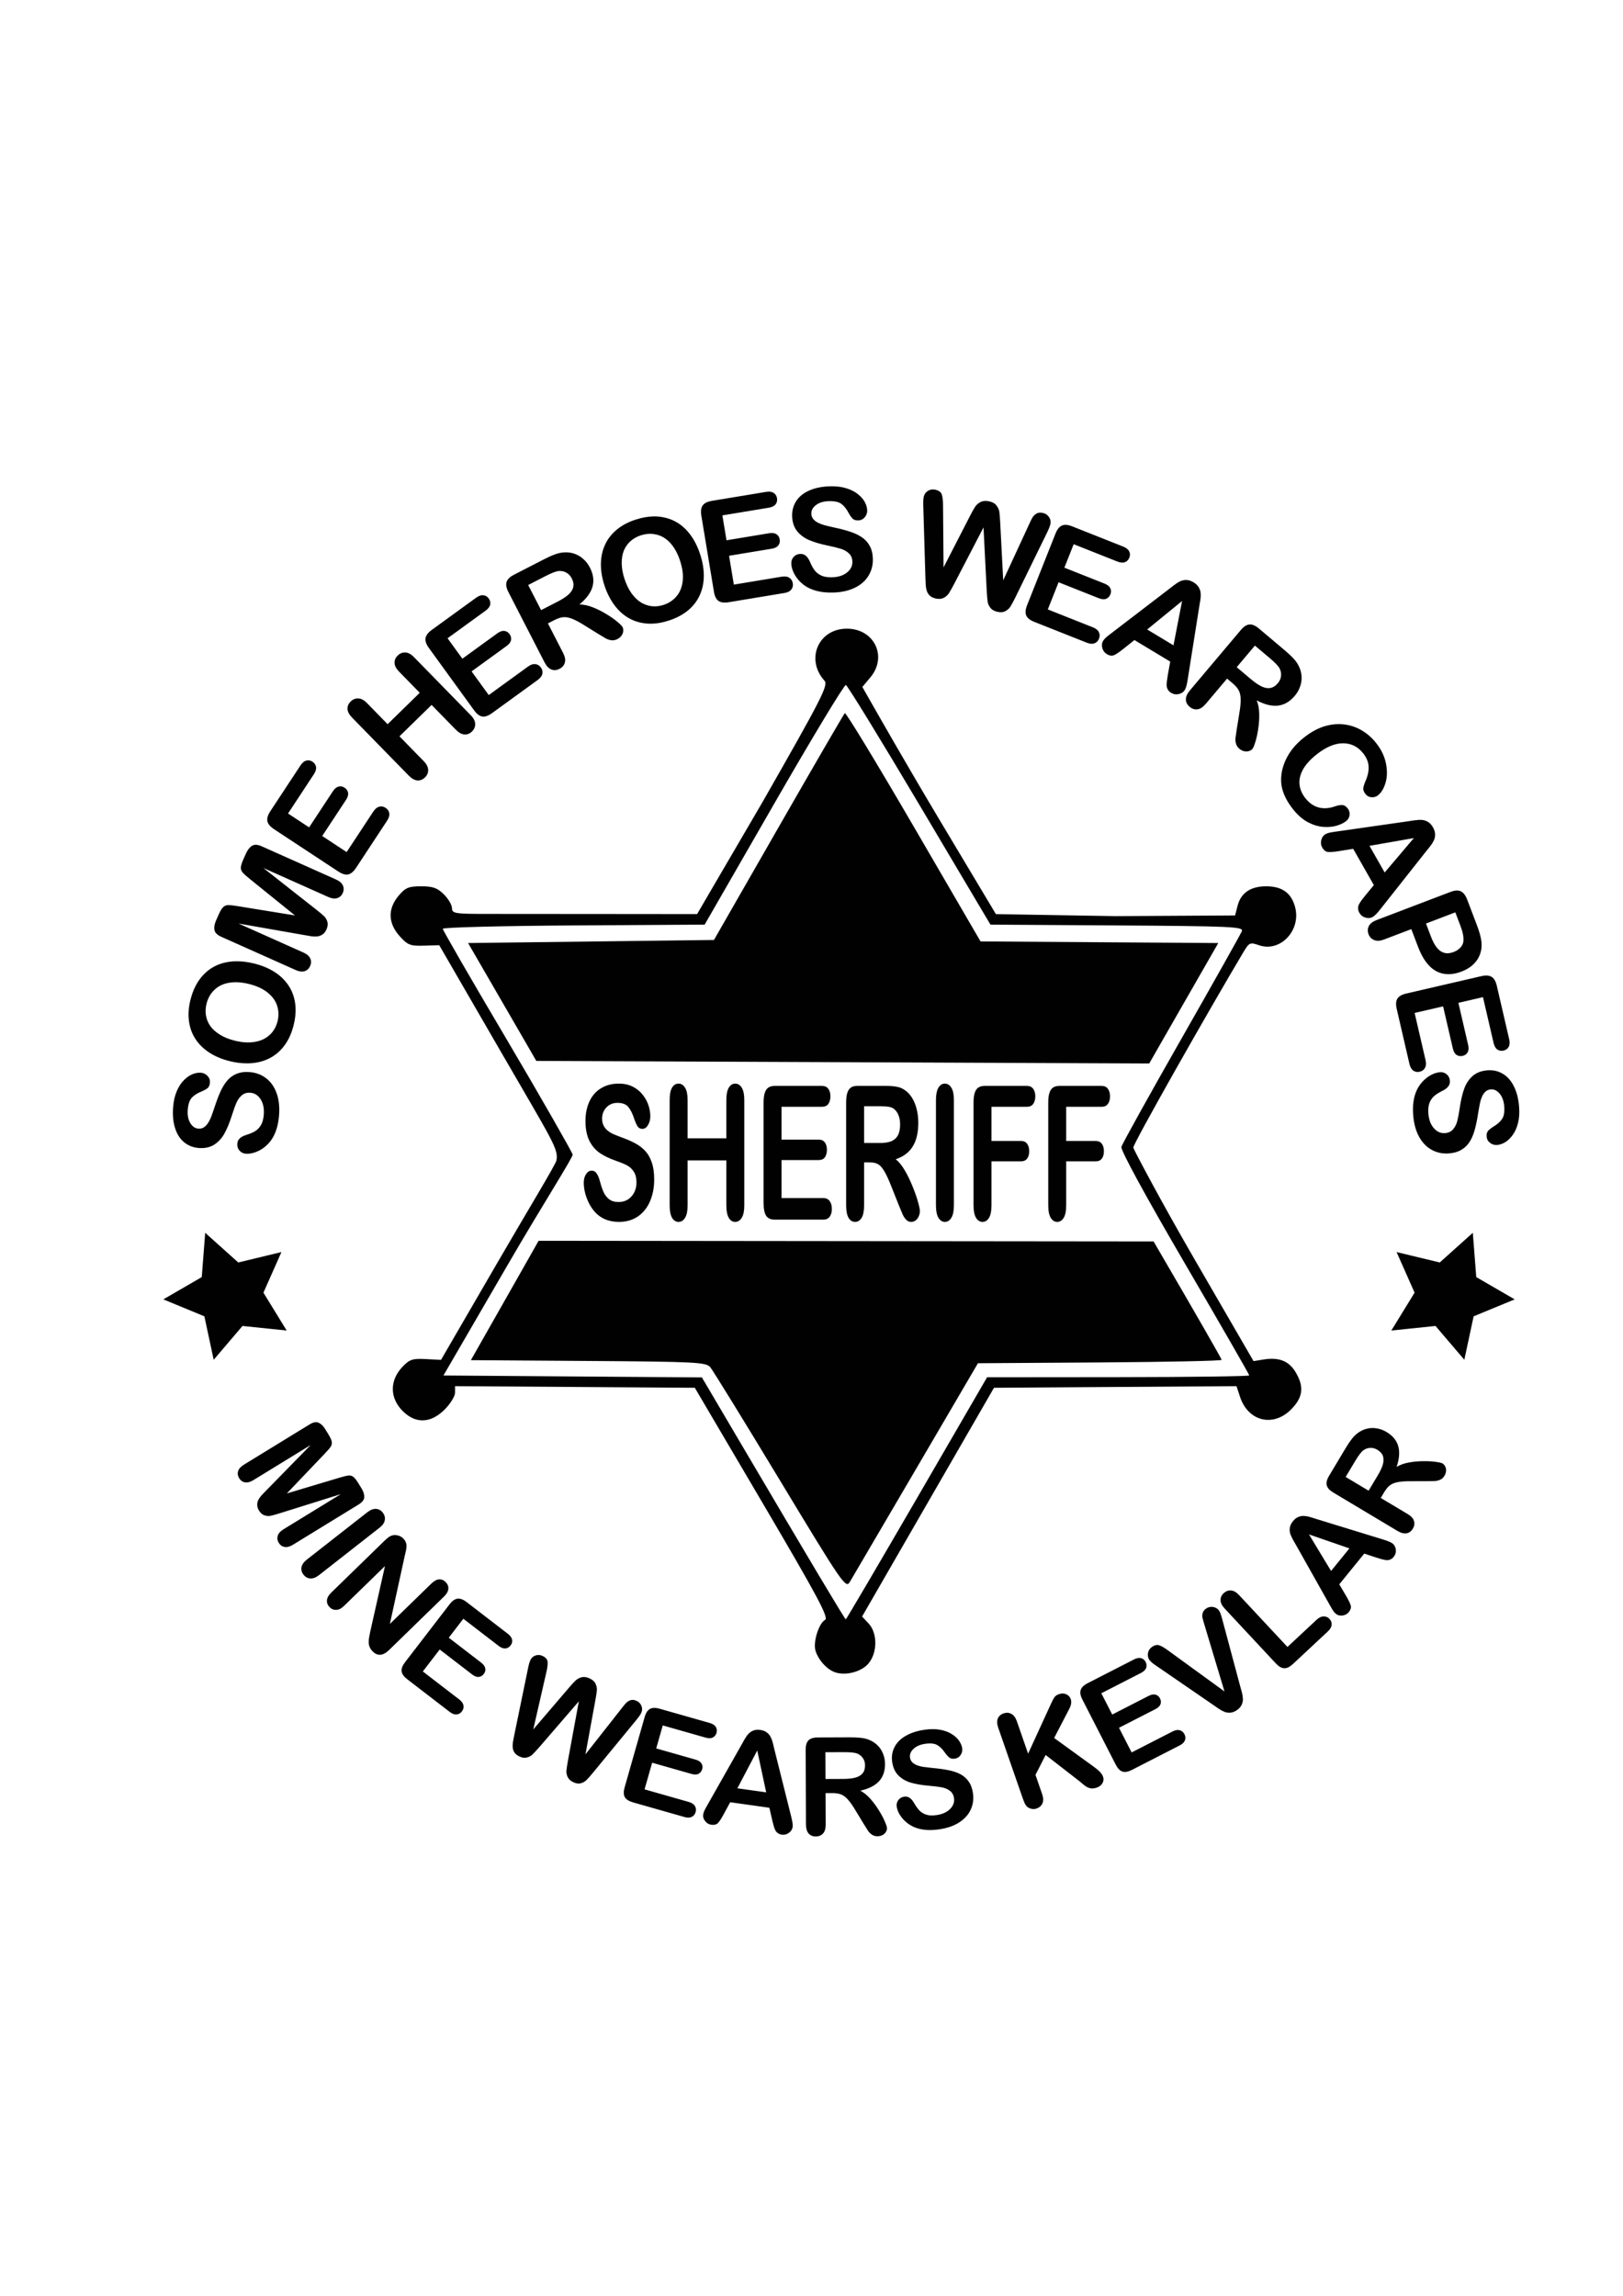 <?xml version="1.0" encoding="UTF-8" standalone="no"?>
<svg
   xmlns:dc="http://purl.org/dc/elements/1.1/"
   xmlns:cc="http://creativecommons.org/ns#"
   xmlns:rdf="http://www.w3.org/1999/02/22-rdf-syntax-ns#"
   xmlns:svg="http://www.w3.org/2000/svg"
   xmlns="http://www.w3.org/2000/svg"
   version="1.1"
   id="svg2"
   viewBox="0 0 744.094 1052.362"
   height="297mm"
   width="210mm">
  <defs
     id="defs4" />
  <g
     id="layer1">
    <path
       id="path3345"
       d="m 380.549,222.923 c -3.619,0.087 -6.754,0.709 -9.404,1.865 -2.651,1.135 -4.66,2.725 -6.025,4.771 -1.365,2.047 -2.015,4.366 -1.953,6.957 0.065,2.719 0.784,4.985 2.156,6.795 1.393,1.788 3.236,3.189 5.531,4.205 2.316,0.994 5.176,1.846 8.578,2.557 2.541,0.517 4.569,1.016 6.08,1.494 1.533,0.477 2.78,1.198 3.746,2.16 0.987,0.94 1.498,2.193 1.535,3.756 0.047,1.97 -0.8,3.639 -2.545,5.01 -1.725,1.348 -4,2.057 -6.826,2.125 -2.056,0.049 -3.725,-0.232 -5.004,-0.844 -1.279,-0.633 -2.283,-1.446 -3.014,-2.436 -0.709,-0.99 -1.382,-2.226 -2.018,-3.711 -0.523,-1.252 -1.145,-2.191 -1.867,-2.816 -0.701,-0.626 -1.554,-0.927 -2.561,-0.902 -1.242,0.03 -2.261,0.473 -3.055,1.328 -0.773,0.833 -1.145,1.826 -1.117,2.982 0.048,1.991 0.76,4.031 2.139,6.119 1.399,2.066 3.186,3.704 5.357,4.916 3.061,1.683 6.916,2.471 11.562,2.359 3.876,-0.093 7.212,-0.815 10.008,-2.168 2.796,-1.353 4.895,-3.184 6.297,-5.488 1.423,-2.305 2.1,-4.881 2.031,-7.729 -0.057,-2.377 -0.534,-4.368 -1.43,-5.975 -0.875,-1.629 -2.085,-2.962 -3.631,-3.996 -1.525,-1.035 -3.378,-1.9 -5.559,-2.598 -2.159,-0.698 -4.574,-1.326 -7.244,-1.883 -2.133,-0.484 -3.662,-0.855 -4.59,-1.111 -0.927,-0.256 -1.849,-0.621 -2.76,-1.092 -0.911,-0.471 -1.63,-1.042 -2.16,-1.715 -0.53,-0.673 -0.807,-1.482 -0.83,-2.424 -0.036,-1.52 0.681,-2.833 2.154,-3.939 1.494,-1.129 3.471,-1.722 5.934,-1.781 2.655,-0.064 4.595,0.392 5.818,1.369 1.223,0.956 2.284,2.314 3.184,4.07 0.694,1.226 1.326,2.111 1.896,2.654 0.591,0.521 1.431,0.768 2.523,0.742 1.199,-0.029 2.184,-0.502 2.955,-1.42 0.792,-0.94 1.174,-1.978 1.146,-3.113 -0.03,-1.242 -0.381,-2.508 -1.055,-3.799 -0.674,-1.291 -1.72,-2.508 -3.141,-3.652 -1.421,-1.166 -3.199,-2.077 -5.336,-2.732 -2.116,-0.678 -4.619,-0.982 -7.51,-0.912 z m 47.32,1.432 c -0.885,-0.031 -1.708,0.191 -2.469,0.668 -1.014,0.636 -1.649,1.551 -1.906,2.744 -0.203,0.942 -0.269,2.364 -0.197,4.264 l 0.973,32.65 c 0.031,0.971 0.075,2.034 0.133,3.186 0.063,1.131 0.24,2.144 0.529,3.039 0.293,0.874 0.76,1.599 1.402,2.176 0.659,0.602 1.565,1.029 2.717,1.277 1.424,0.307 2.64,0.196 3.652,-0.33 1.017,-0.547 1.791,-1.235 2.32,-2.062 0.555,-0.844 1.35,-2.25 2.389,-4.217 l 13.496,-25.98 1.484,29.215 c 0.142,2.288 0.283,3.916 0.424,4.889 0.145,0.952 0.569,1.876 1.273,2.773 0.705,0.897 1.77,1.499 3.193,1.807 0.754,0.163 1.44,0.216 2.061,0.158 0.621,-0.058 1.175,-0.228 1.662,-0.506 0.996,-0.552 1.766,-1.271 2.309,-2.162 0.568,-0.907 1.341,-2.351 2.316,-4.332 l 14.354,-29.344 c 0.867,-1.785 1.393,-3.106 1.578,-3.965 0.262,-1.214 0.052,-2.312 -0.635,-3.293 -0.661,-0.997 -1.6,-1.627 -2.814,-1.889 -1.214,-0.262 -2.215,-0.15 -3,0.338 -0.764,0.493 -1.367,1.107 -1.811,1.844 -0.423,0.741 -0.933,1.782 -1.529,3.121 l -11.832,25.582 -1.385,-26.627 c -0.118,-2.195 -0.246,-3.777 -0.387,-4.75 -0.141,-0.973 -0.57,-1.933 -1.287,-2.877 -0.691,-0.96 -1.822,-1.608 -3.393,-1.947 -1.549,-0.334 -2.852,-0.232 -3.91,0.307 -1.058,0.538 -1.895,1.266 -2.51,2.186 -0.615,0.919 -1.383,2.288 -2.301,4.105 l -12.182,23.697 -0.227,-28.184 c 0.008,-2.168 -0.164,-3.859 -0.516,-5.074 -0.351,-1.215 -1.374,-2.005 -3.07,-2.371 -0.309,-0.067 -0.611,-0.105 -0.906,-0.115 z m -75.611,1.012 c -0.333,0.012 -0.687,0.047 -1.062,0.109 l -24.852,4.115 c -1.331,0.22 -2.397,0.605 -3.197,1.15 -0.782,0.52 -1.301,1.247 -1.559,2.18 -0.262,0.912 -0.281,2.044 -0.057,3.396 l 5.783,34.93 c 0.336,2.029 1.023,3.424 2.061,4.186 0.794,0.569 1.869,0.828 3.221,0.779 0.451,-0.016 0.931,-0.066 1.443,-0.15 l 25.58,-4.238 c 1.479,-0.245 2.533,-0.766 3.16,-1.564 0.645,-0.823 0.877,-1.784 0.695,-2.883 -0.189,-1.141 -0.721,-1.987 -1.594,-2.537 -0.855,-0.575 -2.021,-0.739 -3.5,-0.494 l -21.936,3.631 -2.188,-13.219 19.523,-3.232 c 1.458,-0.241 2.481,-0.747 3.07,-1.518 0.585,-0.792 0.792,-1.715 0.617,-2.771 -0.175,-1.057 -0.675,-1.842 -1.498,-2.357 -0.806,-0.54 -1.926,-0.691 -3.363,-0.453 l -19.527,3.234 -1.891,-11.41 21.207,-3.514 c 1.5,-0.248 2.554,-0.761 3.164,-1.535 0.628,-0.799 0.852,-1.747 0.67,-2.846 -0.178,-1.078 -0.691,-1.881 -1.539,-2.414 -0.623,-0.418 -1.434,-0.609 -2.434,-0.574 z m -52.607,11.357 c -2.626,0.041 -5.39,0.537 -8.291,1.486 -3.42,1.119 -6.299,2.657 -8.633,4.615 -2.341,1.938 -4.117,4.221 -5.33,6.85 -1.213,2.628 -1.848,5.54 -1.906,8.736 -0.038,3.19 0.507,6.507 1.633,9.947 1.099,3.359 2.59,6.33 4.473,8.914 1.903,2.578 4.115,4.591 6.641,6.041 2.525,1.45 5.358,2.291 8.5,2.525 0.392,0.027 0.786,0.043 1.184,0.049 2.783,0.038 5.708,-0.445 8.771,-1.447 3.522,-1.152 6.468,-2.725 8.836,-4.717 2.368,-1.992 4.148,-4.33 5.342,-7.02 1.193,-2.689 1.794,-5.604 1.805,-8.74 0.01,-3.136 -0.551,-6.434 -1.684,-9.895 -1.532,-4.682 -3.72,-8.474 -6.562,-11.375 -2.849,-2.921 -6.248,-4.772 -10.199,-5.553 -1.477,-0.303 -3.002,-0.443 -4.578,-0.418 z m 188.547,3.869 c -0.939,0.042 -1.759,0.398 -2.461,1.064 -0.694,0.646 -1.293,1.607 -1.799,2.881 l -13.059,32.91 c -0.758,1.911 -0.891,3.461 -0.395,4.648 0.516,1.196 1.741,2.177 3.672,2.943 l 24.102,9.562 c 0.697,0.276 1.338,0.438 1.924,0.486 0.586,0.048 1.115,-0.017 1.59,-0.197 0.977,-0.373 1.671,-1.076 2.082,-2.111 0.427,-1.075 0.409,-2.075 -0.055,-2.996 -0.436,-0.933 -1.352,-1.676 -2.746,-2.229 l -20.664,-8.201 4.941,-12.453 18.396,7.299 c 1.374,0.545 2.51,0.64 3.412,0.283 0.91,-0.376 1.562,-1.063 1.957,-2.059 0.395,-0.995 0.372,-1.925 -0.068,-2.791 -0.412,-0.878 -1.295,-1.586 -2.648,-2.123 l -18.396,-7.299 4.268,-10.752 19.979,7.928 c 1.414,0.561 2.58,0.667 3.502,0.318 0.95,-0.361 1.63,-1.058 2.041,-2.094 0.403,-1.015 0.378,-1.97 -0.074,-2.863 -0.424,-0.906 -1.342,-1.64 -2.756,-2.201 l -23.414,-9.287 c -1.254,-0.498 -2.364,-0.722 -3.33,-0.668 z m -189.816,4.102 c 0.911,0.024 1.81,0.149 2.695,0.375 2.374,0.575 4.483,1.892 6.328,3.947 1.845,2.056 3.302,4.723 4.375,8 1.159,3.542 1.555,6.713 1.188,9.516 -0.347,2.796 -1.308,5.093 -2.883,6.893 -1.554,1.793 -3.492,3.071 -5.812,3.83 -1.359,0.445 -2.699,0.673 -4.021,0.688 -0.441,0.005 -0.88,-0.014 -1.316,-0.057 -1.726,-0.179 -3.397,-0.746 -5.018,-1.703 -1.607,-0.984 -3.074,-2.397 -4.398,-4.24 -1.304,-1.85 -2.37,-4.049 -3.203,-6.594 -0.826,-2.524 -1.253,-4.895 -1.281,-7.117 -0.015,-2.249 0.313,-4.205 0.986,-5.867 0.693,-1.669 1.693,-3.09 3,-4.262 1.321,-1.198 2.887,-2.095 4.699,-2.688 1.59,-0.52 3.144,-0.761 4.662,-0.721 z m -38.613,8.49 c -0.396,-0.009 -0.794,0.002 -1.193,0.033 -1.34,0.063 -2.725,0.365 -4.156,0.908 -1.441,0.524 -3.113,1.275 -5.018,2.254 l -13.803,7.096 c -1.829,0.94 -2.942,2.031 -3.34,3.271 -0.398,1.24 -0.126,2.775 0.814,4.604 l 16.57,32.232 c 0.872,1.695 1.902,2.789 3.096,3.283 0.448,0.185 0.907,0.289 1.377,0.307 0.783,0.03 1.598,-0.173 2.443,-0.607 1.257,-0.646 2.06,-1.59 2.41,-2.83 0.35,-1.24 0.069,-2.744 -0.842,-4.516 l -6.918,-13.459 2.973,-1.527 c 1.505,-0.774 2.855,-1.215 4.051,-1.324 1.196,-0.109 2.55,0.134 4.061,0.73 1.53,0.586 3.438,1.603 5.725,3.053 l 6.309,3.91 c 1.486,0.922 2.634,1.608 3.443,2.059 0.829,0.441 1.68,0.715 2.553,0.82 0.883,0.124 1.799,-0.057 2.752,-0.547 0.8,-0.411 1.422,-0.937 1.865,-1.574 0.453,-0.618 0.713,-1.283 0.781,-1.992 0.078,-0.739 -0.025,-1.383 -0.309,-1.936 -0.274,-0.533 -1.08,-1.349 -2.414,-2.445 -1.325,-1.125 -2.98,-2.284 -4.967,-3.479 -1.978,-1.223 -4.054,-2.264 -6.229,-3.121 -2.175,-0.857 -4.22,-1.298 -6.137,-1.324 3.18,-2.622 5.168,-5.316 5.961,-8.084 0.812,-2.778 0.413,-5.729 -1.193,-8.854 -0.783,-1.524 -1.789,-2.826 -3.018,-3.904 -1.219,-1.107 -2.596,-1.916 -4.135,-2.426 -1.154,-0.382 -2.326,-0.585 -3.514,-0.611 z m -2.662,8.557 c 0.913,0.055 1.763,0.304 2.551,0.748 1.041,0.573 1.86,1.44 2.457,2.602 0.764,1.486 0.994,2.847 0.691,4.086 -0.293,1.21 -1.042,2.355 -2.246,3.432 -1.214,1.058 -2.839,2.11 -4.877,3.158 l -7.602,3.908 -5.922,-11.516 7.83,-4.025 c 2.915,-1.498 4.978,-2.293 6.184,-2.383 0.318,-0.025 0.629,-0.028 0.934,-0.01 z m 286.85,4.123 c -1.006,-0.031 -1.959,0.158 -2.855,0.568 -0.879,0.421 -1.847,1.037 -2.91,1.848 -1.033,0.803 -1.923,1.491 -2.67,2.066 l -26.098,19.992 c -1.052,0.792 -1.846,1.428 -2.383,1.904 -0.537,0.477 -0.971,0.989 -1.303,1.539 -0.574,0.954 -0.694,2.046 -0.357,3.273 0.336,1.227 1.017,2.151 2.045,2.77 1.211,0.729 2.292,0.904 3.244,0.527 0.963,-0.395 2.429,-1.376 4.396,-2.941 l 5.041,-4.016 16.406,9.877 -1.121,6.225 c -0.119,0.779 -0.254,1.685 -0.402,2.721 -0.119,1.028 -0.143,1.838 -0.074,2.43 0.08,0.573 0.283,1.107 0.609,1.604 0.315,0.515 0.793,0.967 1.436,1.354 0.826,0.497 1.691,0.722 2.592,0.674 0.3,-0.016 0.603,-0.064 0.912,-0.141 1.264,-0.314 2.177,-0.937 2.74,-1.873 0.541,-0.899 0.996,-2.589 1.363,-5.068 l 5.133,-32.385 c 0.289,-1.601 0.501,-2.888 0.635,-3.857 0.163,-0.977 0.209,-1.948 0.141,-2.914 -0.05,-0.955 -0.331,-1.876 -0.848,-2.762 -0.487,-0.893 -1.302,-1.682 -2.439,-2.367 -1.119,-0.674 -2.197,-1.023 -3.232,-1.047 z m -322.348,6.988 c -0.992,-0.127 -2.103,0.255 -3.334,1.148 l -20.389,14.793 c -1.092,0.792 -1.874,1.612 -2.346,2.457 -0.467,0.815 -0.608,1.697 -0.422,2.646 0.174,0.932 0.664,1.955 1.469,3.064 l 20.791,28.656 c 1.208,1.664 2.448,2.607 3.717,2.824 0.161,0.026 0.323,0.04 0.49,0.043 1.169,0.023 2.489,-0.499 3.961,-1.566 l 20.986,-15.227 c 1.214,-0.88 1.921,-1.817 2.125,-2.812 0.209,-1.025 -0.012,-1.989 -0.666,-2.891 -0.679,-0.936 -1.534,-1.455 -2.561,-1.557 -1.022,-0.132 -2.138,0.241 -3.352,1.121 l -17.996,13.059 -7.867,-10.846 16.02,-11.623 c 1.196,-0.868 1.884,-1.776 2.066,-2.729 0.17,-0.97 -0.059,-1.889 -0.688,-2.756 -0.629,-0.867 -1.426,-1.347 -2.393,-1.439 -0.962,-0.122 -2.034,0.244 -3.213,1.1 l -16.02,11.623 -6.793,-9.361 17.398,-12.623 c 1.231,-0.893 1.945,-1.822 2.145,-2.787 0.204,-0.995 -0.02,-1.942 -0.674,-2.844 -0.641,-0.884 -1.46,-1.377 -2.457,-1.475 z m 320.338,2.641 -3.941,20.314 -12.055,-7.258 15.996,-13.057 z m 31.375,10.746 c -0.167,-0.009 -0.332,-0.006 -0.494,0.008 -1.298,0.11 -2.608,0.953 -3.934,2.525 l -23.363,27.705 c -1.229,1.457 -1.844,2.831 -1.84,4.123 0.003,1.292 0.587,2.428 1.75,3.408 1.081,0.911 2.26,1.289 3.539,1.135 1.279,-0.154 2.56,-0.993 3.844,-2.516 l 9.756,-11.566 2.555,2.154 c 1.294,1.091 2.222,2.165 2.783,3.227 0.561,1.062 0.859,2.406 0.891,4.029 0.048,1.638 -0.158,3.792 -0.615,6.461 l -1.178,7.326 c -0.279,1.726 -0.47,3.05 -0.574,3.971 -0.088,0.935 -0.013,1.826 0.227,2.672 0.225,0.862 0.748,1.638 1.566,2.328 0.688,0.58 1.411,0.952 2.17,1.115 0.372,0.09 0.737,0.133 1.094,0.125 0.357,-0.008 0.704,-0.065 1.045,-0.17 0.712,-0.213 1.268,-0.556 1.668,-1.031 0.387,-0.458 0.83,-1.514 1.328,-3.168 0.528,-1.656 0.96,-3.63 1.297,-5.924 0.367,-2.296 0.529,-4.612 0.482,-6.949 -0.047,-2.337 -0.429,-4.395 -1.143,-6.174 3.645,1.925 6.896,2.721 9.756,2.387 2.876,-0.321 5.446,-1.826 7.711,-4.512 1.105,-1.31 1.918,-2.738 2.439,-4.287 0.552,-1.552 0.769,-3.136 0.646,-4.752 -0.122,-1.616 -0.548,-3.137 -1.277,-4.564 -0.574,-1.213 -1.387,-2.377 -2.439,-3.488 -1.038,-1.128 -2.376,-2.383 -4.014,-3.764 l -11.863,-10.004 c -1.375,-1.16 -2.647,-1.77 -3.812,-1.83 z m -185.07,1.932 c -13.068,0 -19.106,14.075 -10.24,23.871 1.825,2.017 -1.258,8.047 -28.361,55.494 l -30.053,51.463 -40.602,-0.039 c -22.046,-0.022 -47.069,-0.041 -55.836,-0.041 -14.613,0 -15.939,-0.219 -15.939,-2.621 0,-1.441 -1.668,-4.288 -3.707,-6.326 -2.97,-2.97 -5.04,-3.707 -10.418,-3.707 -5.77,0 -7.225,0.608 -10.354,4.326 -5.028,5.976 -4.862,12.538 0.467,18.498 3.672,4.107 4.847,4.569 11.139,4.383 l 7.033,-0.207 27.67,47.828 c 24.393,42.166 27.026,45.465 26.064,50.82 -0.33,1.838 -13.152,22.891 -27.266,47.211 l -25.662,44.219 -6.979,-0.371 c -6.076,-0.323 -7.462,0.141 -10.717,3.582 -5.906,6.244 -5.856,14.245 0.127,20.229 5.942,5.942 12.857,5.702 19.229,-0.67 2.629,-2.629 4.779,-6.117 4.779,-7.75 l 0,-2.969 54.963,0.367 54.963,0.369 30.939,52.584 c 25.297,42.993 30.548,52.805 28.793,53.787 -2.917,1.632 -5.593,10.248 -4.4,14.162 1.229,4.031 4.742,8.085 8.369,9.654 4.723,2.043 12.392,0.254 15.818,-3.689 4.245,-4.886 4.327,-14.012 0.166,-18.441 l -2.998,-3.191 30.236,-52.434 30.238,-52.432 55.594,-0.367 55.594,-0.367 1.621,4.914 c 3.692,11.188 15.126,14.029 23.352,5.803 5.578,-5.578 6.151,-10.529 2.006,-17.326 -3.041,-4.987 -7.62,-6.748 -14.602,-5.615 l -4.57,0.742 -27.338,-47.186 c -15.036,-25.952 -27.539,-49.655 -27.783,-50.664 -0.344,-1.422 35.211,-64.045 50.607,-89.83 2.493,-4.176 2.962,-4.374 6.982,-2.973 9.841,3.431 19.517,-6.875 16.549,-17.625 -1.767,-6.399 -5.965,-9.371 -13.24,-9.371 -7.112,0 -11.557,3.012 -13.07,8.852 l -1.166,4.506 -54.742,0.314 -54.916,-0.922 -25.834,-43.197 C 416.222,351.513 402.636,327.67 400.053,323.134 l -4.697,-8.248 3.641,-4.326 c 8.027,-9.539 1.86,-22.389 -10.746,-22.389 z m 187.088,7.76 6.73,5.674 c 2.505,2.113 4.032,3.709 4.58,4.787 0.583,1.136 0.803,2.302 0.662,3.5 -0.128,1.181 -0.615,2.273 -1.457,3.271 -1.077,1.277 -2.244,2.015 -3.504,2.213 -0.307,0.049 -0.622,0.069 -0.943,0.062 -0.965,-0.021 -1.995,-0.292 -3.088,-0.814 -1.444,-0.713 -3.041,-1.808 -4.793,-3.285 l -6.533,-5.51 8.346,-9.898 z m -389.988,3.15 c -1.109,0.052 -2.114,0.517 -3.012,1.395 -1.011,0.988 -1.493,2.134 -1.447,3.438 0.061,1.288 0.766,2.62 2.113,3.998 l 9.434,9.65 -14.727,14.396 -9.434,-9.648 c -1.363,-1.394 -2.694,-2.115 -3.996,-2.16 -1.302,-0.075 -2.466,0.389 -3.492,1.393 -1.042,1.018 -1.532,2.171 -1.471,3.459 0.076,1.273 0.789,2.6 2.137,3.979 l 25.939,26.537 c 1.348,1.379 2.671,2.121 3.973,2.227 0.161,0.011 0.32,0.013 0.477,0.008 1.097,-0.041 2.094,-0.499 2.992,-1.377 1.011,-0.988 1.501,-2.143 1.471,-3.461 -0.03,-1.318 -0.725,-2.675 -2.088,-4.068 l -11.074,-11.326 14.729,-14.398 11.072,11.328 c 1.348,1.379 2.671,2.121 3.973,2.227 1.286,0.09 2.444,-0.366 3.471,-1.369 1.011,-0.988 1.501,-2.141 1.471,-3.459 -0.03,-1.318 -0.729,-2.675 -2.092,-4.068 l -25.939,-26.535 c -1.363,-1.394 -2.696,-2.113 -3.998,-2.158 -0.163,-0.009 -0.322,-0.011 -0.48,-0.004 z m 202.451,14.91 c 0.732,0.205 15.946,25.004 33.809,55.109 l 32.479,54.738 58.07,0.367 c 52.128,0.33 57.984,0.592 57.223,2.576 -0.466,1.215 -12.944,23.417 -27.729,49.336 -14.784,25.919 -27.171,48.241 -27.527,49.602 -0.393,1.503 10.986,22.401 28.99,53.242 16.301,27.923 29.637,51.102 29.637,51.508 0,0.406 -27.045,0.765 -60.102,0.795 l -60.104,0.053 -32.182,55.479 c -17.7,30.513 -32.371,55.479 -32.6,55.479 -0.414,0 -16.001,-26.115 -48.824,-81.807 l -17.143,-29.088 -59.246,-0.438 -59.248,-0.438 29.396,-50.611 c 16.168,-27.837 30.131,-49.526 29.846,-50.686 -0.286,-1.16 -14.55,-26.227 -30.516,-53.219 -15.966,-26.991 -29.029,-49.602 -29.029,-50.246 0,-0.644 27.014,-1.336 60.029,-1.537 l 60.027,-0.367 31.707,-55.109 c 17.438,-30.311 32.303,-54.943 33.035,-54.738 z m -0.479,12.895 c -0.468,0.45 -14.158,24.03 -30.424,52.4 l -29.574,51.582 -56.361,0.703 -56.359,0.703 27.238,47.043 c 1.379,2.382 2.702,4.683 4.027,6.984 l 281.025,1.178 c 1.634,-2.87 3.31,-5.807 5.033,-8.811 l 26.613,-46.395 -54.494,-0.367 -54.492,-0.367 -30.691,-52.736 c -16.88,-29.005 -31.073,-52.368 -31.541,-51.918 z m 226.137,5.033 c -2.224,0.028 -4.475,0.418 -6.754,1.168 -3.025,1.017 -6.019,2.707 -8.982,5.072 -1.825,1.456 -3.415,3.002 -4.771,4.633 -1.343,1.648 -2.46,3.387 -3.352,5.223 -0.875,1.822 -1.505,3.679 -1.885,5.572 -0.404,2.104 -0.484,4.116 -0.242,6.033 0.272,1.92 0.857,3.821 1.758,5.705 0.901,1.884 2.128,3.798 3.678,5.74 2.044,2.561 4.247,4.478 6.604,5.748 2.357,1.27 4.682,2.005 6.977,2.201 0.578,0.046 1.139,0.068 1.686,0.07 1.64,0.007 3.138,-0.182 4.496,-0.566 1.84,-0.51 3.348,-1.233 4.52,-2.168 0.921,-0.735 1.435,-1.666 1.547,-2.797 0.112,-1.131 -0.186,-2.14 -0.895,-3.027 -0.828,-1.038 -1.739,-1.543 -2.732,-1.518 -0.977,0.012 -2.078,0.246 -3.303,0.703 -2.66,0.89 -5.12,1.018 -7.381,0.383 -2.23,-0.631 -4.2,-2.017 -5.91,-4.16 -1.577,-1.975 -2.486,-4.075 -2.725,-6.297 -0.238,-2.221 0.267,-4.487 1.518,-6.801 1.267,-2.327 3.333,-4.635 6.195,-6.92 4.286,-3.421 8.314,-5.154 12.084,-5.203 3.783,-0.033 6.897,1.483 9.342,4.547 1.537,1.925 2.375,3.9 2.514,5.928 0.152,2.044 -0.298,4.28 -1.348,6.707 -0.637,1.468 -0.994,2.618 -1.072,3.447 -0.065,0.846 0.283,1.745 1.045,2.699 0.681,0.854 1.589,1.323 2.723,1.404 1.134,0.082 2.129,-0.217 2.982,-0.898 1.557,-1.243 2.711,-3.178 3.463,-5.807 0.769,-2.642 0.821,-5.603 0.152,-8.879 -0.669,-3.276 -2.192,-6.403 -4.57,-9.383 -1.951,-2.444 -4.224,-4.399 -6.818,-5.863 -2.594,-1.465 -5.371,-2.333 -8.328,-2.604 -0.735,-0.071 -1.472,-0.103 -2.213,-0.094 z m -472.287,16.604 c -0.238,0.011 -0.479,0.05 -0.721,0.115 -0.973,0.231 -1.878,0.984 -2.715,2.254 l -13.854,21.037 c -0.742,1.127 -1.185,2.168 -1.328,3.125 -0.149,0.928 0.031,1.802 0.541,2.625 0.492,0.811 1.31,1.594 2.455,2.348 l 29.57,19.475 c 1.503,0.99 2.831,1.452 3.986,1.389 0.165,-0.009 0.326,-0.03 0.484,-0.06 1.276,-0.263 2.486,-1.261 3.629,-2.996 l 14.26,-21.654 c 0.825,-1.252 1.158,-2.38 0.998,-3.383 -0.166,-1.033 -0.716,-1.856 -1.646,-2.469 -0.966,-0.636 -1.947,-0.822 -2.943,-0.555 -1.003,0.237 -1.916,0.984 -2.74,2.236 l -12.227,18.566 -11.191,-7.367 10.885,-16.529 c 0.813,-1.234 1.137,-2.33 0.971,-3.285 -0.184,-0.967 -0.723,-1.745 -1.617,-2.334 -0.894,-0.589 -1.811,-0.755 -2.748,-0.5 -0.943,0.225 -1.816,0.944 -2.617,2.16 l -10.883,16.529 -9.66,-6.361 11.82,-17.951 c 0.836,-1.27 1.177,-2.392 1.023,-3.365 -0.16,-1.003 -0.705,-1.809 -1.635,-2.422 -0.684,-0.451 -1.383,-0.661 -2.098,-0.627 z m 509.141,27.32 c -0.574,0.031 -1.194,0.092 -1.855,0.186 -1.294,0.194 -2.407,0.361 -3.34,0.498 l -32.541,4.656 c -1.305,0.176 -2.31,0.339 -3.012,0.492 -0.702,0.153 -1.33,0.389 -1.889,0.707 -0.968,0.551 -1.606,1.445 -1.914,2.68 -0.308,1.235 -0.166,2.372 0.428,3.414 0.699,1.229 1.556,1.914 2.57,2.051 1.033,0.127 2.793,-0.012 5.275,-0.414 l 6.359,-1.031 9.473,16.641 -4.023,4.879 c -0.485,0.621 -1.047,1.345 -1.684,2.176 -0.607,0.838 -1.026,1.534 -1.256,2.084 -0.211,0.539 -0.293,1.103 -0.252,1.695 0.023,0.603 0.221,1.231 0.592,1.883 0.636,1.117 1.566,1.843 2.793,2.18 0.628,0.172 1.216,0.236 1.768,0.188 0.551,-0.049 1.064,-0.208 1.539,-0.479 0.912,-0.519 2.136,-1.772 3.67,-3.754 l 20.328,-25.729 c 1.036,-1.255 1.848,-2.273 2.439,-3.053 0.62,-0.772 1.137,-1.595 1.551,-2.471 0.424,-0.857 0.628,-1.799 0.611,-2.824 0.012,-1.018 -0.31,-2.104 -0.967,-3.258 -0.646,-1.136 -1.415,-1.967 -2.307,-2.494 -0.863,-0.52 -1.785,-0.821 -2.768,-0.902 -0.486,-0.031 -1.016,-0.031 -1.59,0 z m -2.107,8.316 -13.383,15.785 -6.959,-12.23 20.342,-3.555 z m -530.746,3.086 c -0.74,-0.037 -1.381,0.116 -1.922,0.461 -1.102,0.681 -2.023,1.851 -2.766,3.514 l -1.207,2.699 c -0.725,1.623 -1.106,2.872 -1.145,3.746 -0.03,0.855 0.256,1.628 0.861,2.32 0.605,0.693 1.669,1.65 3.189,2.869 l 20.764,16.771 -26.348,-4.277 c -1.922,-0.319 -3.344,-0.472 -4.264,-0.461 -0.92,0.011 -1.691,0.322 -2.316,0.934 -0.617,0.593 -1.288,1.701 -2.014,3.324 l -1.205,2.699 c -0.743,1.662 -1,3.131 -0.771,4.406 0.208,1.266 1.252,2.317 3.129,3.156 l 34.027,15.205 c 1.039,0.464 1.978,0.709 2.818,0.736 0.504,0.016 0.974,-0.046 1.406,-0.188 1.134,-0.385 1.962,-1.165 2.486,-2.338 0.542,-1.212 0.564,-2.365 0.066,-3.455 -0.489,-1.11 -1.556,-2.032 -3.199,-2.766 l -29.688,-13.264 30.479,5.348 c 1.004,0.167 1.975,0.332 2.912,0.492 0.926,0.132 1.82,0.158 2.68,0.072 0.859,-0.085 1.661,-0.385 2.406,-0.896 0.764,-0.503 1.372,-1.264 1.826,-2.281 0.603,-1.349 0.734,-2.558 0.391,-3.627 -0.344,-1.069 -0.865,-1.924 -1.564,-2.564 -0.71,-0.669 -1.855,-1.626 -3.434,-2.871 l -24.318,-19.133 29.686,13.262 c 1.643,0.734 3.042,0.913 4.195,0.537 1.153,-0.376 1.988,-1.141 2.504,-2.295 0.55,-1.232 0.576,-2.392 0.078,-3.482 -0.489,-1.11 -1.556,-2.034 -3.199,-2.768 l -34.027,-15.201 c -0.939,-0.419 -1.777,-0.648 -2.518,-0.686 z m 550.811,20.953 c -0.922,-0.051 -1.997,0.158 -3.223,0.625 l -33.928,12.924 c -1.761,0.671 -2.945,1.59 -3.553,2.762 -0.588,1.164 -0.628,2.419 -0.117,3.76 0.488,1.281 1.355,2.164 2.596,2.654 1.241,0.49 2.75,0.395 4.531,-0.283 l 12.463,-4.746 3.109,8.168 c 2.082,5.464 4.798,9.138 8.152,11.023 1.687,0.939 3.514,1.43 5.479,1.473 1.964,0.042 4.069,-0.363 6.311,-1.217 2.102,-0.801 3.863,-1.863 5.285,-3.184 1.422,-1.321 2.461,-2.862 3.119,-4.625 0.665,-1.743 0.905,-3.613 0.719,-5.605 -0.173,-2.02 -0.903,-4.719 -2.191,-8.102 l -4.357,-11.441 c -0.747,-1.962 -1.715,-3.232 -2.898,-3.812 -0.444,-0.218 -0.943,-0.342 -1.496,-0.373 z m -1.057,10.01 2.287,6.006 c 1.517,3.983 1.872,6.862 1.059,8.639 -0.786,1.606 -2.15,2.78 -4.092,3.52 -0.811,0.309 -1.581,0.496 -2.307,0.561 -0.726,0.065 -1.407,0.006 -2.049,-0.174 -1.283,-0.359 -2.417,-1.165 -3.398,-2.418 -0.974,-1.233 -1.861,-2.902 -2.662,-5.004 l -2.287,-6.004 13.449,-5.125 z m -559.27,22.43 c -1.602,0.04 -3.148,0.222 -4.635,0.551 -3.987,0.871 -7.356,2.777 -10.109,5.717 -2.769,2.914 -4.737,6.742 -5.904,11.484 -0.86,3.494 -1.077,6.749 -0.65,9.766 0.406,3.012 1.4,5.728 2.988,8.148 1.588,2.42 3.725,4.501 6.406,6.242 2.687,1.72 5.788,3.013 9.303,3.879 2.574,0.634 5.078,0.965 7.516,0.994 0.812,0.01 1.615,-0.013 2.412,-0.07 3.194,-0.25 6.076,-1.064 8.643,-2.439 2.567,-1.375 4.781,-3.333 6.643,-5.875 1.84,-2.547 3.199,-5.61 4.08,-9.188 0.886,-3.598 1.111,-6.929 0.674,-9.992 -0.437,-3.063 -1.481,-5.814 -3.131,-8.25 -1.65,-2.436 -3.802,-4.488 -6.457,-6.156 -2.655,-1.669 -5.751,-2.936 -9.287,-3.807 -2.99,-0.736 -5.82,-1.07 -8.49,-1.004 z m 573.119,6.529 c -0.566,0.026 -1.184,0.115 -1.852,0.27 l -34.494,7.986 c -2.003,0.464 -3.35,1.236 -4.045,2.32 -0.69,1.105 -0.801,2.671 -0.332,4.695 l 5.846,25.26 c 0.338,1.461 0.925,2.477 1.762,3.053 0.647,0.444 1.359,0.651 2.131,0.621 0.257,-0.01 0.52,-0.045 0.791,-0.107 1.127,-0.261 1.938,-0.844 2.432,-1.75 0.52,-0.89 0.612,-2.067 0.273,-3.527 l -5.014,-21.66 13.053,-3.021 4.463,19.281 c 0.333,1.44 0.903,2.432 1.709,2.971 0.827,0.534 1.763,0.679 2.807,0.438 1.043,-0.241 1.796,-0.79 2.258,-1.645 0.488,-0.838 0.567,-1.966 0.238,-3.385 l -4.463,-19.281 11.268,-2.609 4.848,20.939 c 0.343,1.482 0.919,2.503 1.73,3.062 0.837,0.576 1.798,0.739 2.883,0.488 1.064,-0.246 1.837,-0.811 2.314,-1.691 0.504,-0.864 0.583,-2.036 0.24,-3.518 l -5.682,-24.541 c -0.304,-1.315 -0.753,-2.353 -1.348,-3.117 -0.569,-0.748 -1.326,-1.22 -2.273,-1.418 -0.463,-0.102 -0.977,-0.14 -1.543,-0.113 z m -572.914,3.066 c 1.848,0.007 3.817,0.268 5.91,0.783 3.619,0.891 6.52,2.232 8.703,4.027 2.188,1.774 3.63,3.807 4.324,6.096 0.699,2.268 0.756,4.586 0.172,6.957 -0.456,1.851 -1.221,3.472 -2.291,4.863 -1.065,1.37 -2.432,2.489 -4.102,3.357 -1.685,0.842 -3.659,1.338 -5.924,1.486 -0.565,0.032 -1.14,0.04 -1.727,0.023 -1.758,-0.048 -3.613,-0.313 -5.562,-0.793 -2.579,-0.635 -4.818,-1.53 -6.719,-2.682 -1.916,-1.178 -3.402,-2.491 -4.457,-3.941 -1.049,-1.472 -1.723,-3.072 -2.025,-4.801 -0.318,-1.755 -0.249,-3.557 0.207,-5.408 0.64,-2.6 1.839,-4.742 3.6,-6.426 1.745,-1.71 3.977,-2.804 6.697,-3.281 1.02,-0.179 2.085,-0.266 3.193,-0.262 z M 682.838,490.577 c -0.316,0.003 -0.636,0.019 -0.959,0.045 -2.711,0.22 -4.932,1.068 -6.66,2.541 -1.705,1.492 -2.999,3.412 -3.883,5.762 -0.861,2.369 -1.549,5.274 -2.064,8.711 -0.372,2.566 -0.752,4.616 -1.143,6.152 -0.389,1.557 -1.038,2.846 -1.943,3.865 -0.883,1.039 -2.104,1.619 -3.662,1.746 -1.964,0.16 -3.679,-0.591 -5.146,-2.256 -1.444,-1.645 -2.283,-3.875 -2.512,-6.693 -0.166,-2.05 0.02,-3.731 0.559,-5.043 0.559,-1.313 1.314,-2.362 2.26,-3.148 0.948,-0.765 2.142,-1.505 3.588,-2.225 1.22,-0.593 2.122,-1.271 2.705,-2.027 0.585,-0.735 0.837,-1.602 0.756,-2.605 -0.101,-1.238 -0.6,-2.231 -1.498,-2.975 -0.875,-0.724 -1.89,-1.039 -3.043,-0.945 -1.985,0.161 -3.98,0.989 -5.986,2.484 -1.983,1.515 -3.519,3.392 -4.605,5.629 -1.506,3.152 -2.07,7.045 -1.693,11.678 0.314,3.864 1.226,7.153 2.736,9.867 1.51,2.714 3.455,4.705 5.836,5.973 2.085,1.128 4.343,1.674 6.777,1.639 0.348,-0.005 0.7,-0.022 1.055,-0.051 2.37,-0.193 4.33,-0.782 5.883,-1.768 1.576,-0.966 2.839,-2.251 3.783,-3.854 0.946,-1.581 1.703,-3.478 2.275,-5.695 0.574,-2.196 1.063,-4.642 1.467,-7.34 0.362,-2.157 0.645,-3.706 0.848,-4.646 0.203,-0.941 0.513,-1.88 0.932,-2.816 0.418,-0.937 0.95,-1.688 1.592,-2.256 0.642,-0.568 1.432,-0.89 2.371,-0.967 1.516,-0.123 2.868,0.52 4.057,1.928 1.212,1.427 1.916,3.369 2.115,5.824 0.215,2.647 -0.131,4.61 -1.037,5.887 -0.885,1.275 -2.178,2.412 -3.881,3.41 -1.184,0.762 -2.031,1.443 -2.541,2.043 -0.487,0.62 -0.686,1.474 -0.598,2.562 0.097,1.196 0.625,2.152 1.586,2.869 0.984,0.737 2.042,1.059 3.174,0.967 1.238,-0.101 2.484,-0.523 3.734,-1.27 1.25,-0.746 2.405,-1.861 3.467,-3.344 1.083,-1.485 1.891,-3.314 2.424,-5.484 0.556,-2.151 0.717,-4.669 0.482,-7.551 -0.293,-3.608 -1.093,-6.701 -2.398,-9.281 -1.284,-2.582 -2.988,-4.496 -5.109,-5.742 -1.856,-1.09 -3.888,-1.624 -6.098,-1.6 z m -570.031,0.799 c -1.65,0.03 -3.109,0.315 -4.377,0.859 -1.71,0.702 -3.158,1.77 -4.346,3.201 -1.186,1.41 -2.24,3.164 -3.158,5.262 -0.917,2.076 -1.79,4.413 -2.619,7.012 -0.701,2.072 -1.228,3.555 -1.578,4.451 -0.35,0.896 -0.805,1.775 -1.367,2.633 -0.562,0.858 -1.204,1.516 -1.928,1.975 -0.724,0.458 -1.557,0.649 -2.496,0.574 -1.516,-0.12 -2.748,-0.97 -3.697,-2.549 -0.969,-1.602 -1.357,-3.632 -1.162,-6.088 0.21,-2.648 0.865,-4.53 1.963,-5.646 1.077,-1.118 2.533,-2.031 4.373,-2.744 1.291,-0.564 2.237,-1.102 2.836,-1.613 0.58,-0.534 0.914,-1.347 1,-2.436 0.095,-1.196 -0.275,-2.225 -1.109,-3.086 -0.854,-0.884 -1.847,-1.371 -2.979,-1.461 -1.238,-0.098 -2.535,0.123 -3.889,0.66 -1.353,0.537 -2.671,1.453 -3.955,2.748 -1.306,1.293 -2.395,2.969 -3.268,5.027 -0.892,2.035 -1.451,4.492 -1.68,7.375 -0.286,3.609 0.009,6.79 0.887,9.545 0.856,2.754 2.232,4.916 4.127,6.484 1.895,1.568 4.135,2.453 6.719,2.658 2.712,0.215 5.039,-0.265 6.98,-1.443 1.922,-1.201 3.505,-2.892 4.752,-5.07 1.227,-2.202 2.37,-4.957 3.428,-8.268 0.776,-2.474 1.478,-4.439 2.109,-5.893 0.633,-1.475 1.478,-2.646 2.535,-3.508 1.037,-0.885 2.336,-1.262 3.895,-1.139 1.964,0.156 3.537,1.172 4.721,3.049 1.164,1.854 1.634,4.189 1.41,7.008 -0.163,2.05 -0.613,3.68 -1.354,4.889 -0.762,1.207 -1.675,2.123 -2.734,2.748 -1.058,0.604 -2.354,1.146 -3.896,1.625 -1.299,0.391 -2.298,0.913 -2.994,1.566 -0.695,0.632 -1.081,1.452 -1.16,2.455 -0.098,1.238 0.235,2.296 1.004,3.174 0.749,0.854 1.7,1.329 2.854,1.42 0.248,0.02 0.498,0.028 0.75,0.027 1.763,-0.006 3.615,-0.516 5.557,-1.527 2.199,-1.179 4.012,-2.787 5.441,-4.822 1.99,-2.872 3.17,-6.624 3.537,-11.258 0.306,-3.865 -0.071,-7.258 -1.129,-10.178 -1.058,-2.92 -2.66,-5.195 -4.809,-6.826 -2.147,-1.653 -4.639,-2.591 -7.479,-2.816 -0.593,-0.047 -1.165,-0.065 -1.715,-0.055 z m 170.877,5.338 c -3.122,0 -5.837,0.709 -8.146,2.131 -2.309,1.394 -4.074,3.401 -5.293,6.021 -1.219,2.62 -1.828,5.616 -1.828,8.988 0,3.54 0.571,6.509 1.717,8.906 1.164,2.369 2.725,4.251 4.684,5.645 1.977,1.366 4.423,2.564 7.342,3.596 2.18,0.753 3.918,1.464 5.211,2.133 1.312,0.669 2.373,1.644 3.186,2.926 0.831,1.254 1.248,2.899 1.248,4.934 0,2.564 -0.768,4.709 -2.301,6.438 -1.515,1.7 -3.491,2.551 -5.93,2.551 -1.773,0 -3.205,-0.418 -4.295,-1.254 -1.09,-0.864 -1.939,-1.952 -2.549,-3.262 -0.591,-1.31 -1.145,-2.939 -1.662,-4.891 -0.425,-1.645 -0.943,-2.885 -1.553,-3.721 -0.591,-0.836 -1.319,-1.254 -2.188,-1.254 -1.071,0 -1.96,0.544 -2.662,1.631 -0.684,1.059 -1.025,2.341 -1.025,3.846 0,2.592 0.573,5.268 1.719,8.027 1.164,2.732 2.668,4.92 4.516,6.564 2.605,2.286 5.913,3.428 9.922,3.428 3.344,0 6.233,-0.835 8.672,-2.508 2.438,-1.672 4.287,-3.987 5.543,-6.941 1.275,-2.955 1.912,-6.285 1.912,-9.992 0,-3.094 -0.37,-5.7 -1.109,-7.818 -0.72,-2.146 -1.735,-3.917 -3.047,-5.311 -1.293,-1.394 -2.874,-2.577 -4.74,-3.553 -1.847,-0.976 -3.914,-1.867 -6.205,-2.676 -1.829,-0.697 -3.141,-1.227 -3.936,-1.59 -0.794,-0.362 -1.58,-0.863 -2.355,-1.504 -0.776,-0.641 -1.385,-1.409 -1.828,-2.301 -0.443,-0.892 -0.666,-1.951 -0.666,-3.178 0,-1.979 0.646,-3.665 1.939,-5.059 1.312,-1.422 3.03,-2.133 5.154,-2.133 2.291,0 3.954,0.657 4.988,1.967 1.034,1.282 1.921,3.079 2.66,5.393 0.573,1.617 1.098,2.787 1.578,3.512 0.499,0.697 1.22,1.045 2.162,1.045 1.034,0 1.893,-0.585 2.576,-1.756 0.702,-1.199 1.053,-2.536 1.053,-4.014 0,-1.617 -0.276,-3.274 -0.83,-4.975 -0.554,-1.7 -1.432,-3.317 -2.633,-4.85 -1.201,-1.561 -2.716,-2.801 -4.545,-3.721 -1.81,-0.948 -3.961,-1.422 -6.455,-1.422 z m 27.404,0 c -1.256,0 -2.253,0.627 -2.992,1.881 -0.72,1.254 -1.08,3.136 -1.08,5.645 l 0,48.291 c 0,2.509 0.368,4.403 1.107,5.686 0.739,1.254 1.727,1.881 2.965,1.881 1.219,0 2.216,-0.627 2.992,-1.881 0.776,-1.254 1.164,-3.149 1.164,-5.686 l 0,-20.613 17.762,0 0,20.613 c 0,2.509 0.37,4.403 1.109,5.686 0.739,1.254 1.725,1.881 2.963,1.881 1.219,0 2.218,-0.627 2.994,-1.881 0.776,-1.254 1.164,-3.149 1.164,-5.686 l 0,-48.291 c 0,-2.536 -0.388,-4.418 -1.164,-5.645 -0.757,-1.254 -1.756,-1.881 -2.994,-1.881 -1.219,0 -2.205,0.627 -2.963,1.881 -0.739,1.254 -1.109,3.136 -1.109,5.645 l 0,17.561 -17.762,0 0,-17.561 c 0,-2.536 -0.388,-4.418 -1.164,-5.645 -0.757,-1.254 -1.754,-1.881 -2.992,-1.881 z m 122.088,0 c -1.201,0 -2.178,0.627 -2.936,1.881 -0.757,1.254 -1.137,3.136 -1.137,5.645 l 0,48.291 c 0,2.509 0.379,4.403 1.137,5.686 0.776,1.254 1.753,1.881 2.936,1.881 1.238,0 2.235,-0.627 2.992,-1.881 0.776,-1.254 1.164,-3.149 1.164,-5.686 l 0,-48.291 c 0,-2.536 -0.388,-4.418 -1.164,-5.645 -0.757,-1.254 -1.754,-1.881 -2.992,-1.881 z m -78.059,1.045 c -1.164,0 -2.123,0.263 -2.881,0.793 -0.739,0.502 -1.284,1.326 -1.635,2.469 -0.351,1.115 -0.525,2.564 -0.525,4.348 l 0,46.074 c 0,2.676 0.388,4.614 1.164,5.812 0.794,1.199 2.085,1.797 3.877,1.797 l 22.363,0 c 1.293,0 2.262,-0.446 2.908,-1.338 0.665,-0.92 0.998,-2.103 0.998,-3.553 0,-1.505 -0.333,-2.704 -0.998,-3.596 -0.647,-0.92 -1.615,-1.381 -2.908,-1.381 l -19.176,0 0,-17.434 17.068,0 c 1.275,0 2.219,-0.433 2.828,-1.297 0.61,-0.892 0.914,-2.034 0.914,-3.428 0,-1.394 -0.315,-2.51 -0.943,-3.346 -0.61,-0.864 -1.543,-1.295 -2.799,-1.295 l -17.068,0 0,-15.053 18.539,0 c 1.312,0 2.28,-0.433 2.908,-1.297 0.647,-0.892 0.971,-2.062 0.971,-3.512 0,-1.422 -0.324,-2.564 -0.971,-3.428 -0.628,-0.892 -1.597,-1.338 -2.908,-1.338 l -21.727,0 z m 37.852,0 c -1.773,0 -3.057,0.598 -3.852,1.797 -0.794,1.199 -1.189,3.137 -1.189,5.812 l 0,47.162 c 0,2.481 0.36,4.36 1.08,5.643 0.72,1.282 1.735,1.924 3.047,1.924 1.219,0 2.207,-0.613 2.965,-1.84 0.757,-1.226 1.137,-3.134 1.137,-5.727 l 0,-19.693 2.881,0 c 1.459,0 2.67,0.294 3.631,0.879 0.961,0.585 1.903,1.671 2.826,3.26 0.942,1.589 2.003,3.903 3.186,6.941 l 3.299,8.279 c 0.776,1.951 1.385,3.426 1.828,4.43 0.462,1.003 1.007,1.826 1.635,2.467 0.628,0.669 1.404,1.004 2.328,1.004 0.776,0 1.46,-0.237 2.051,-0.711 0.591,-0.446 1.052,-1.059 1.385,-1.84 0.351,-0.808 0.527,-1.615 0.527,-2.424 0,-0.78 -0.296,-2.203 -0.887,-4.266 -0.573,-2.091 -1.386,-4.416 -2.439,-6.98 -1.034,-2.592 -2.217,-5.033 -3.547,-7.318 -1.33,-2.286 -2.724,-4.013 -4.184,-5.184 3.473,-1.143 6.06,-3.081 7.76,-5.812 1.718,-2.732 2.576,-6.382 2.576,-10.953 0,-2.23 -0.258,-4.335 -0.775,-6.314 -0.499,-2.007 -1.238,-3.762 -2.217,-5.268 -0.979,-1.505 -2.106,-2.662 -3.381,-3.471 -1.053,-0.725 -2.235,-1.197 -3.547,-1.42 -1.312,-0.251 -2.891,-0.377 -4.738,-0.377 l -13.385,0 z m 58.412,0 c -1.164,0 -2.125,0.263 -2.883,0.793 -0.739,0.502 -1.282,1.326 -1.633,2.469 -0.351,1.115 -0.527,2.564 -0.527,4.348 l 0,47.162 c 0,2.536 0.379,4.431 1.137,5.686 0.776,1.254 1.773,1.881 2.992,1.881 1.201,0 2.18,-0.613 2.938,-1.84 0.776,-1.254 1.162,-3.162 1.162,-5.727 l 0,-20.195 13.551,0 c 1.238,0 2.171,-0.418 2.799,-1.254 0.628,-0.836 0.943,-1.965 0.943,-3.387 0,-1.422 -0.315,-2.551 -0.943,-3.387 -0.61,-0.864 -1.543,-1.297 -2.799,-1.297 l -13.551,0 0,-15.678 16.211,0 c 1.312,0 2.282,-0.433 2.91,-1.297 0.647,-0.892 0.969,-2.062 0.969,-3.512 0,-1.422 -0.322,-2.564 -0.969,-3.428 -0.628,-0.892 -1.599,-1.338 -2.91,-1.338 l -19.396,0 z m 34.248,0 c -1.164,0 -2.123,0.263 -2.881,0.793 -0.739,0.502 -1.284,1.326 -1.635,2.469 -0.351,1.115 -0.525,2.564 -0.525,4.348 l 0,47.162 c 0,2.536 0.377,4.431 1.135,5.686 0.776,1.254 1.773,1.881 2.992,1.881 1.201,0 2.18,-0.613 2.938,-1.84 0.776,-1.254 1.164,-3.162 1.164,-5.727 l 0,-20.195 13.551,0 c 1.238,0 2.171,-0.418 2.799,-1.254 0.628,-0.836 0.941,-1.965 0.941,-3.387 0,-1.422 -0.313,-2.551 -0.941,-3.387 -0.61,-0.864 -1.543,-1.297 -2.799,-1.297 l -13.551,0 0,-15.678 16.211,0 c 1.312,0 2.28,-0.433 2.908,-1.297 0.647,-0.892 0.971,-2.062 0.971,-3.512 0,-1.422 -0.324,-2.564 -0.971,-3.428 -0.628,-0.892 -1.597,-1.338 -2.908,-1.338 l -19.398,0 z m -89.473,9.322 7.592,0 c 2.826,0 4.721,0.307 5.682,0.92 1.016,0.641 1.81,1.618 2.383,2.928 0.573,1.282 0.859,2.772 0.859,4.473 0,2.174 -0.362,3.89 -1.082,5.145 -0.702,1.226 -1.728,2.103 -3.076,2.633 -1.349,0.502 -3.01,0.752 -4.986,0.752 l -7.371,0 0,-16.85 z m -302.08,58.014 -1.576,20.303 -17.619,10.211 18.822,7.773 4.266,19.912 13.209,-15.498 20.256,2.096 -10.658,-17.354 8.252,-18.615 -19.795,4.773 -15.156,-13.602 z m 581.162,0 -15.154,13.602 -19.797,-4.773 8.252,18.615 -10.658,17.354 20.256,-2.096 13.209,15.498 4.268,-19.912 18.82,-7.773 -17.617,-10.211 -1.578,-20.303 z m -428.309,3.662 c -1.455,2.579 -2.928,5.186 -4.451,7.869 l -26.6,46.852 53.811,0.367 c 49.098,0.336 53.996,0.581 55.908,2.811 1.153,1.344 15.59,24.788 32.082,52.096 28.645,47.43 30.072,49.504 31.93,46.395 1.07,-1.79 14.728,-25.083 30.35,-51.76 l 28.4,-48.504 55.871,-0.367 c 30.728,-0.202 55.869,-0.726 55.869,-1.166 0,-0.44 -12.338,-21.933 -27.416,-47.762 -1.301,-2.229 -2.547,-4.377 -3.801,-6.537 L 246.93,568.757 Z m -102.014,83.148 c -0.703,-0.007 -1.487,0.216 -2.357,0.668 -0.199,0.103 -0.404,0.22 -0.611,0.348 l -30.107,18.457 c -1.471,0.902 -2.368,1.903 -2.691,3.006 -0.306,1.092 -0.14,2.157 0.496,3.195 0.658,1.073 1.545,1.708 2.664,1.902 1.13,0.212 2.422,-0.129 3.875,-1.02 l 26.268,-16.102 -20.504,20.961 c -0.669,0.696 -1.316,1.367 -1.943,2.014 -0.599,0.653 -1.097,1.339 -1.49,2.057 -0.393,0.717 -0.589,1.503 -0.588,2.359 -0.016,0.867 0.253,1.749 0.805,2.648 0.732,1.194 1.608,1.943 2.627,2.246 1.019,0.304 1.967,0.356 2.842,0.152 0.903,-0.197 2.262,-0.579 4.08,-1.146 l 27.982,-8.762 -26.268,16.102 c -1.453,0.891 -2.342,1.889 -2.666,2.992 -0.324,1.103 -0.173,2.165 0.453,3.186 0.668,1.09 1.564,1.733 2.684,1.928 1.13,0.212 2.422,-0.129 3.875,-1.02 l 30.105,-18.457 c 1.661,-1.018 2.514,-2.134 2.555,-3.35 0.058,-1.226 -0.364,-2.574 -1.266,-4.045 l -1.465,-2.387 c -0.88,-1.436 -1.652,-2.406 -2.314,-2.904 -0.652,-0.481 -1.412,-0.671 -2.277,-0.568 -0.866,0.102 -2.183,0.424 -3.949,0.959 l -24.229,7.246 17.451,-18.305 c 1.279,-1.331 2.161,-2.359 2.645,-3.084 0.484,-0.725 0.653,-1.498 0.51,-2.314 -0.133,-0.799 -0.639,-1.915 -1.52,-3.352 l -1.465,-2.389 c -0.902,-1.471 -1.911,-2.458 -3.029,-2.963 -0.361,-0.169 -0.754,-0.256 -1.176,-0.26 z M 628.992,654.577 c -0.757,0.02 -1.51,0.12 -2.256,0.301 -0.746,0.18 -1.459,0.427 -2.139,0.742 -0.679,0.315 -1.325,0.699 -1.938,1.148 -1.047,0.722 -2.008,1.659 -2.887,2.812 -0.896,1.143 -1.866,2.584 -2.908,4.326 l -7.547,12.619 c -1,1.672 -1.352,3.108 -1.051,4.305 0.301,1.197 1.289,2.295 2.961,3.295 l 29.471,17.627 c 1.55,0.927 2.929,1.292 4.137,1.092 1.208,-0.2 2.182,-0.918 2.922,-2.154 0.688,-1.15 0.859,-2.312 0.52,-3.484 -0.339,-1.173 -1.318,-2.244 -2.938,-3.213 l -12.305,-7.359 1.625,-2.717 c 0.823,-1.376 1.688,-2.409 2.596,-3.096 0.907,-0.687 2.117,-1.168 3.631,-1.445 1.524,-0.294 3.569,-0.431 6.135,-0.41 l 7.033,-0.014 c 1.657,-0.002 2.924,-0.027 3.801,-0.07 0.887,-0.06 1.708,-0.267 2.463,-0.619 0.772,-0.342 1.421,-0.947 1.941,-1.818 0.438,-0.732 0.674,-1.465 0.711,-2.199 0.055,-0.724 -0.067,-1.389 -0.367,-1.994 -0.307,-0.633 -0.714,-1.102 -1.219,-1.404 -0.488,-0.292 -1.544,-0.544 -3.166,-0.758 -1.629,-0.241 -3.54,-0.345 -5.736,-0.311 -2.203,0.007 -4.396,0.21 -6.574,0.609 -2.178,0.4 -4.045,1.069 -5.6,2.008 1.245,-3.702 1.493,-6.863 0.744,-9.486 -0.738,-2.641 -2.534,-4.815 -5.391,-6.523 -1.393,-0.833 -2.854,-1.377 -4.383,-1.629 -0.768,-0.14 -1.53,-0.2 -2.287,-0.18 z m -0.818,9.105 c 1.124,-0.061 2.217,0.228 3.279,0.863 1.359,0.813 2.228,1.793 2.605,2.941 0.37,1.12 0.34,2.413 -0.09,3.883 -0.447,1.459 -1.227,3.121 -2.342,4.984 l -4.158,6.951 -10.527,-6.299 4.281,-7.158 c 1.594,-2.665 2.854,-4.335 3.779,-5.012 0.243,-0.18 0.49,-0.339 0.744,-0.477 0.762,-0.414 1.572,-0.64 2.428,-0.678 z m -455.768,27.963 c -0.924,-0.069 -1.907,0.204 -2.947,0.82 -0.347,0.205 -0.701,0.449 -1.061,0.73 l -27.688,21.674 c -1.438,1.126 -2.268,2.304 -2.49,3.535 -0.194,1.234 0.111,2.362 0.912,3.385 0.838,1.071 1.871,1.654 3.104,1.746 1.245,0.108 2.595,-0.406 4.049,-1.545 l 27.689,-21.676 c 1.454,-1.138 2.27,-2.317 2.447,-3.539 0.206,-1.218 -0.111,-2.363 -0.949,-3.434 -0.813,-1.039 -1.834,-1.605 -3.066,-1.697 z m 424.945,3.23 c -0.677,0.024 -1.352,0.172 -2.027,0.447 -0.226,0.085 -0.449,0.188 -0.668,0.312 -0.657,0.373 -1.284,0.928 -1.879,1.66 -0.781,0.961 -1.252,1.924 -1.412,2.893 -0.163,0.94 -0.111,1.858 0.154,2.754 0.278,0.88 0.727,1.874 1.346,2.979 0.616,1.076 1.145,2.002 1.586,2.779 l 15.281,27.145 c 0.603,1.092 1.093,1.921 1.469,2.488 0.376,0.567 0.799,1.044 1.271,1.428 0.819,0.666 1.827,0.924 3.023,0.771 1.196,-0.152 2.152,-0.669 2.869,-1.551 0.845,-1.039 1.155,-2.031 0.928,-2.975 -0.243,-0.956 -0.967,-2.461 -2.174,-4.516 l -3.096,-5.264 11.447,-14.078 5.691,1.881 c 0.715,0.215 1.546,0.461 2.498,0.738 0.949,0.249 1.705,0.38 2.27,0.395 0.548,10e-4 1.079,-0.119 1.588,-0.359 0.525,-0.227 1.011,-0.615 1.459,-1.166 0.768,-0.945 1.092,-2.018 0.969,-3.217 -0.128,-1.228 -0.593,-2.169 -1.396,-2.822 -0.772,-0.627 -2.295,-1.279 -4.572,-1.953 l -29.699,-9.125 c -1.464,-0.484 -2.643,-0.851 -3.535,-1.105 -0.895,-0.283 -1.799,-0.457 -2.715,-0.521 -0.226,-0.02 -0.45,-0.025 -0.676,-0.018 z m 2.781,8.477 18.535,6.402 -8.414,10.346 -10.121,-16.748 z m -419.373,0.303 c -0.488,0.029 -0.962,0.134 -1.424,0.314 -0.206,0.087 -0.421,0.193 -0.641,0.322 -0.659,0.387 -1.381,0.962 -2.166,1.727 l -24.674,24.016 c -1.207,1.175 -1.861,2.35 -1.963,3.525 -0.087,1.161 0.315,2.201 1.207,3.117 0.864,0.887 1.883,1.309 3.061,1.268 1.177,-0.042 2.378,-0.657 3.6,-1.846 l 18.738,-18.24 -6.805,30.285 c -0.169,0.845 -0.33,1.683 -0.484,2.514 -0.14,0.816 -0.195,1.604 -0.162,2.365 0.033,0.761 0.197,1.453 0.49,2.074 0.278,0.635 0.701,1.244 1.268,1.826 2.265,2.327 4.8,2.123 7.607,-0.609 l 25.152,-24.482 c 1.236,-1.203 1.899,-2.371 1.986,-3.504 0.102,-1.147 -0.301,-2.184 -1.207,-3.115 -0.878,-0.902 -1.892,-1.319 -3.041,-1.248 -1.12,0.071 -2.299,0.711 -3.535,1.914 l -19.023,18.514 6.725,-30.803 c 0.213,-0.887 0.41,-1.746 0.594,-2.576 0.198,-0.815 0.302,-1.539 0.311,-2.17 0.023,-0.617 -0.077,-1.228 -0.299,-1.834 -0.207,-0.591 -0.594,-1.178 -1.16,-1.76 -0.722,-0.742 -1.604,-1.226 -2.648,-1.455 -0.515,-0.122 -1.017,-0.168 -1.506,-0.139 z M 563.684,729.048 c -0.668,0.052 -1.296,0.265 -1.889,0.643 -0.263,0.168 -0.521,0.368 -0.77,0.6 -0.98,0.914 -1.462,1.989 -1.447,3.225 0.03,1.222 0.668,2.498 1.914,3.834 l 23.443,25.135 c 1.329,1.425 2.604,2.164 3.822,2.221 1.234,0.043 2.57,-0.606 4.01,-1.949 l 15.963,-14.889 c 1.083,-1.011 1.678,-2.025 1.785,-3.041 0.093,-1.031 -0.235,-1.945 -0.982,-2.746 -0.734,-0.787 -1.632,-1.171 -2.695,-1.15 -1.048,0.007 -2.107,0.509 -3.176,1.506 l -13.4,12.5 -22.158,-23.752 c -1.26,-1.351 -2.506,-2.061 -3.738,-2.133 -0.231,-0.019 -0.459,-0.019 -0.682,-0.002 z m -353.285,3.73 c -0.64,-0.036 -1.263,0.105 -1.873,0.424 -0.801,0.408 -1.597,1.129 -2.389,2.158 l -20.453,26.594 c -1.188,1.544 -1.708,2.921 -1.564,4.133 0.16,1.224 1.02,2.437 2.58,3.637 l 19.475,14.977 c 1.126,0.866 2.166,1.26 3.125,1.178 0.987,-0.086 1.806,-0.546 2.449,-1.383 0.668,-0.869 0.91,-1.784 0.727,-2.744 -0.155,-0.964 -0.796,-1.878 -1.922,-2.744 l -16.699,-12.844 7.738,-10.062 14.865,11.432 c 1.11,0.854 2.123,1.235 3.037,1.145 0.927,-0.107 1.702,-0.563 2.32,-1.367 0.619,-0.804 0.838,-1.655 0.662,-2.559 -0.147,-0.907 -0.767,-1.784 -1.861,-2.625 l -14.865,-11.432 6.682,-8.688 16.143,12.416 c 1.142,0.878 2.179,1.277 3.109,1.199 0.959,-0.082 1.761,-0.538 2.404,-1.375 0.631,-0.82 0.857,-1.697 0.678,-2.629 -0.151,-0.936 -0.799,-1.844 -1.941,-2.723 l -18.92,-14.551 c -1.014,-0.779 -1.967,-1.269 -2.861,-1.471 -0.217,-0.051 -0.431,-0.084 -0.645,-0.096 z m 345.229,3.766 c -0.186,-0.006 -0.376,-6.1e-4 -0.568,0.018 -0.565,0.046 -1.095,0.199 -1.59,0.461 -0.165,0.087 -0.325,0.187 -0.482,0.299 -0.861,0.61 -1.394,1.298 -1.598,2.064 -0.215,0.75 -0.246,1.457 -0.098,2.123 0.137,0.649 0.447,1.772 0.932,3.369 l 9.16,30.451 -25.553,-18.57 c -1.744,-1.302 -3.151,-2.145 -4.221,-2.531 -1.065,-0.414 -2.224,-0.173 -3.482,0.719 -1.027,0.728 -1.635,1.679 -1.82,2.855 -0.186,1.177 0.021,2.189 0.619,3.033 0.235,0.331 0.572,0.7 1.012,1.109 0.456,0.398 0.905,0.75 1.348,1.059 0.459,0.297 0.915,0.609 1.369,0.934 l 25.395,17.449 c 0.96,0.688 1.886,1.326 2.775,1.914 0.89,0.588 1.771,1.058 2.643,1.41 0.876,0.324 1.788,0.436 2.736,0.336 0.977,-0.096 1.964,-0.497 2.957,-1.201 0.994,-0.704 1.689,-1.492 2.086,-2.371 0.414,-0.89 0.61,-1.791 0.59,-2.697 -0.032,-0.923 -0.183,-1.901 -0.441,-2.936 -0.272,-1.051 -0.573,-2.142 -0.904,-3.275 l -8.049,-30.043 c -0.156,-0.536 -0.301,-1.058 -0.434,-1.561 -0.144,-0.52 -0.312,-1.02 -0.506,-1.504 -0.206,-0.501 -0.439,-0.935 -0.697,-1.299 -0.376,-0.53 -0.902,-0.94 -1.58,-1.23 -0.505,-0.239 -1.038,-0.366 -1.598,-0.385 z m -308.482,22.078 c -0.539,-0.038 -1.076,0.035 -1.613,0.217 -0.268,0.091 -0.518,0.202 -0.75,0.336 -0.697,0.401 -1.233,0.992 -1.607,1.775 -0.394,0.824 -0.766,2.119 -1.115,3.887 l -6.248,30.316 c -0.183,0.902 -0.374,1.888 -0.572,2.963 -0.19,1.056 -0.248,2.03 -0.178,2.918 0.079,0.87 0.35,1.644 0.816,2.316 0.476,0.7 1.217,1.288 2.225,1.77 1.245,0.595 2.391,0.76 3.439,0.496 1.057,-0.282 1.921,-0.747 2.59,-1.395 0.696,-0.657 1.737,-1.779 3.125,-3.365 l 18.127,-20.998 -5.023,27.256 c -0.37,2.14 -0.597,3.674 -0.68,4.602 -0.074,0.909 0.117,1.855 0.57,2.836 0.453,0.981 1.304,1.768 2.549,2.363 1.319,0.63 2.487,0.796 3.508,0.496 1.039,-0.291 1.904,-0.786 2.6,-1.488 0.722,-0.712 1.749,-1.878 3.082,-3.49 l 19.656,-23.91 c 1.19,-1.456 1.964,-2.56 2.322,-3.311 0.507,-1.062 0.553,-2.121 0.135,-3.176 -0.391,-1.064 -1.119,-1.848 -2.182,-2.355 -1.062,-0.507 -2.008,-0.622 -2.838,-0.344 -0.812,0.287 -1.504,0.721 -2.074,1.303 -0.552,0.591 -1.249,1.438 -2.092,2.543 l -16.506,20.996 4.549,-24.852 c 0.372,-2.049 0.599,-3.537 0.682,-4.465 0.083,-0.927 -0.1,-1.905 -0.555,-2.932 -0.427,-1.036 -1.33,-1.881 -2.703,-2.537 -1.355,-0.647 -2.578,-0.839 -3.672,-0.574 -1.094,0.265 -2.025,0.754 -2.793,1.467 -0.768,0.713 -1.775,1.806 -3.02,3.281 l -16.416,19.182 5.957,-26.033 c 0.481,-1.997 0.693,-3.594 0.635,-4.791 -0.058,-1.197 -0.827,-2.151 -2.311,-2.859 -0.54,-0.258 -1.08,-0.406 -1.619,-0.443 z m 275.295,1.355 c -0.753,-0.025 -1.61,0.208 -2.572,0.701 l -21.24,10.885 c -1.138,0.583 -1.99,1.234 -2.555,1.957 -0.556,0.695 -0.816,1.502 -0.779,2.418 0.027,0.898 0.337,1.926 0.93,3.082 l 15.299,29.857 c 0.888,1.734 1.91,2.794 3.066,3.182 1.175,0.379 2.638,0.12 4.391,-0.777 l 21.863,-11.203 c 1.264,-0.648 2.066,-1.422 2.402,-2.324 0.345,-0.929 0.276,-1.865 -0.205,-2.805 -0.5,-0.975 -1.224,-1.585 -2.17,-1.83 -0.938,-0.272 -2.038,-0.083 -3.303,0.564 l -18.748,9.607 -5.791,-11.299 16.691,-8.553 c 1.246,-0.639 2.023,-1.39 2.332,-2.256 0.3,-0.883 0.22,-1.777 -0.242,-2.68 -0.463,-0.903 -1.14,-1.468 -2.031,-1.695 -0.883,-0.255 -1.942,-0.067 -3.17,0.562 l -16.688,8.553 -4.998,-9.754 18.125,-9.287 c 1.282,-0.657 2.087,-1.424 2.414,-2.299 0.336,-0.902 0.264,-1.822 -0.217,-2.762 -0.472,-0.921 -1.167,-1.5 -2.086,-1.736 -0.228,-0.066 -0.468,-0.101 -0.719,-0.109 z m -35.182,16.291 c -0.557,-0.011 -1.142,0.09 -1.756,0.303 -0.939,0.326 -1.627,0.792 -2.062,1.395 -0.416,0.596 -0.88,1.455 -1.393,2.578 l -10.693,23.309 -5.133,-14.781 c -0.606,-1.745 -1.458,-2.899 -2.557,-3.463 -1.086,-0.59 -2.27,-0.661 -3.555,-0.215 -0.326,0.113 -0.627,0.247 -0.9,0.402 -0.821,0.466 -1.407,1.122 -1.758,1.969 -0.448,1.122 -0.371,2.548 0.229,4.273 l 10.887,31.346 c 0.466,1.342 0.85,2.357 1.154,3.047 0.304,0.689 0.684,1.258 1.139,1.701 0.591,0.525 1.29,0.861 2.094,1.012 0.804,0.15 1.57,0.099 2.299,-0.154 1.265,-0.44 2.154,-1.22 2.666,-2.344 0.506,-1.143 0.453,-2.594 -0.16,-4.357 l -3.025,-8.715 4.66,-9.129 15.488,12.023 c 0.642,0.55 1.367,1.157 2.178,1.82 0.811,0.664 1.682,1.125 2.609,1.383 0.921,0.239 1.974,0.153 3.162,-0.26 1.265,-0.44 2.142,-1.131 2.631,-2.074 0.508,-0.95 0.6,-1.895 0.273,-2.834 -0.293,-0.844 -0.803,-1.634 -1.531,-2.369 -0.735,-0.754 -1.73,-1.579 -2.986,-2.475 l -17.918,-12.984 6.965,-13.441 c 0.858,-1.673 1.073,-3.133 0.641,-4.379 -0.36,-1.035 -1.047,-1.776 -2.061,-2.219 -0.5,-0.234 -1.029,-0.356 -1.586,-0.367 z m -187.352,6.6 c -0.247,0.005 -0.482,0.025 -0.709,0.06 -0.44,0.065 -0.845,0.2 -1.215,0.406 l 0,-0.002 c -0.37,0.206 -0.707,0.485 -1.006,0.832 -0.593,0.675 -1.066,1.635 -1.422,2.885 l -9.188,32.268 c -0.533,1.874 -0.509,3.347 0.072,4.42 0.6,1.078 1.847,1.887 3.74,2.426 l 23.629,6.729 c 1.367,0.389 2.483,0.367 3.344,-0.062 0.886,-0.444 1.471,-1.174 1.76,-2.189 0.3,-1.054 0.189,-1.994 -0.336,-2.818 -0.5,-0.839 -1.434,-1.451 -2.801,-1.84 l -20.262,-5.77 3.477,-12.209 18.037,5.135 c 1.347,0.384 2.43,0.365 3.246,-0.057 0.822,-0.441 1.373,-1.151 1.65,-2.127 0.278,-0.976 0.167,-1.852 -0.33,-2.627 -0.472,-0.788 -1.372,-1.372 -2.699,-1.75 l -18.037,-5.133 3.002,-10.541 19.588,5.576 c 1.386,0.395 2.496,0.383 3.332,-0.033 0.861,-0.43 1.438,-1.151 1.727,-2.166 0.283,-0.996 0.169,-1.896 -0.342,-2.695 -0.486,-0.814 -1.423,-1.416 -2.809,-1.811 l -22.955,-6.533 c -0.922,-0.263 -1.754,-0.387 -2.494,-0.373 z m 127.777,9.732 c -1.195,-0.002 -2.47,0.094 -3.826,0.289 -2.971,0.428 -5.548,1.2 -7.729,2.314 -0.312,0.159 -0.615,0.325 -0.91,0.498 -2.366,1.366 -4.077,3.089 -5.131,5.168 -1.054,2.079 -1.407,4.335 -1.057,6.766 0.367,2.551 1.299,4.6 2.793,6.148 1.511,1.525 3.406,2.638 5.68,3.336 2.291,0.675 5.076,1.155 8.357,1.441 2.449,0.201 4.409,0.441 5.885,0.721 1.496,0.277 2.753,0.812 3.77,1.609 1.034,0.774 1.656,1.895 1.867,3.361 0.266,1.848 -0.344,3.514 -1.832,5 -1.471,1.462 -3.534,2.386 -6.186,2.768 -1.929,0.277 -3.527,0.2 -4.799,-0.232 -1.275,-0.452 -2.312,-1.103 -3.111,-1.951 -0.779,-0.852 -1.55,-1.938 -2.314,-3.264 -0.633,-1.119 -1.325,-1.934 -2.074,-2.441 -0.73,-0.51 -1.566,-0.697 -2.51,-0.561 -1.165,0.168 -2.074,0.698 -2.725,1.592 -0.633,0.87 -0.871,1.847 -0.715,2.932 0.269,1.868 1.169,3.708 2.701,5.518 1.549,1.786 3.414,3.129 5.594,4.025 3.07,1.24 6.781,1.544 11.141,0.916 3.636,-0.523 6.696,-1.577 9.174,-3.164 2.478,-1.587 4.245,-3.545 5.305,-5.871 1.08,-2.329 1.428,-4.828 1.043,-7.5 -0.321,-2.23 -0.992,-4.052 -2.016,-5.463 -1.006,-1.434 -2.296,-2.55 -3.867,-3.35 -1.551,-0.802 -3.391,-1.407 -5.521,-1.818 -2.11,-0.414 -4.452,-0.733 -7.027,-0.957 -2.061,-0.216 -3.542,-0.393 -4.443,-0.529 -0.901,-0.137 -1.807,-0.376 -2.717,-0.717 -0.91,-0.341 -1.654,-0.796 -2.229,-1.369 -0.575,-0.573 -0.924,-1.304 -1.051,-2.188 -0.205,-1.426 0.322,-2.744 1.584,-3.951 1.279,-1.23 3.073,-2.009 5.383,-2.342 2.491,-0.359 4.366,-0.147 5.627,0.635 1.258,0.762 2.41,1.919 3.453,3.471 0.79,1.075 1.485,1.838 2.082,2.285 0.615,0.424 1.434,0.562 2.459,0.414 1.125,-0.162 1.997,-0.719 2.619,-1.67 0.639,-0.974 0.884,-1.992 0.73,-3.057 -0.168,-1.165 -0.643,-2.316 -1.422,-3.455 -0.779,-1.139 -1.9,-2.167 -3.365,-3.084 -1.468,-0.937 -3.244,-1.594 -5.328,-1.971 -1.034,-0.2 -2.147,-0.3 -3.342,-0.303 z m -80.014,0.299 c -0.861,-0.029 -1.632,0.094 -2.316,0.367 -0.222,0.087 -0.437,0.183 -0.643,0.291 -0.618,0.324 -1.162,0.746 -1.635,1.264 -0.61,0.693 -1.227,1.591 -1.854,2.691 -0.603,1.083 -1.123,2.012 -1.561,2.791 l -15.342,27.111 c -0.623,1.081 -1.08,1.93 -1.371,2.545 -0.291,0.615 -0.478,1.223 -0.562,1.826 -0.147,1.045 0.152,2.039 0.9,2.984 0.748,0.946 1.685,1.5 2.811,1.658 1.326,0.186 2.335,-0.063 3.025,-0.744 0.693,-0.702 1.607,-2.1 2.742,-4.195 l 2.906,-5.373 17.969,2.527 1.332,5.844 c 0.185,0.723 0.403,1.563 0.658,2.521 0.278,0.941 0.558,1.656 0.838,2.146 0.282,0.47 0.656,0.862 1.125,1.174 0.466,0.332 1.05,0.548 1.754,0.646 1.206,0.17 2.289,-0.11 3.252,-0.836 0.986,-0.743 1.551,-1.625 1.695,-2.65 0.138,-0.985 -0.092,-2.628 -0.691,-4.926 l -7.539,-30.141 c -0.342,-1.503 -0.632,-2.703 -0.875,-3.598 -0.22,-0.912 -0.541,-1.779 -0.959,-2.596 -0.398,-0.814 -0.986,-1.511 -1.766,-2.092 -0.756,-0.598 -1.758,-0.985 -3.004,-1.16 -0.306,-0.043 -0.604,-0.069 -0.891,-0.078 z m 41.932,3.461 -14.703,0.057 c -1.461,0.006 -2.618,0.255 -3.473,0.75 -0.285,0.165 -0.537,0.355 -0.754,0.574 -0.869,0.876 -1.3,2.29 -1.293,4.238 l 0.131,34.34 c 0.007,1.806 0.408,3.175 1.203,4.105 0.795,0.931 1.914,1.392 3.355,1.387 1.34,-0.01 2.423,-0.455 3.252,-1.352 0.829,-0.896 1.238,-2.288 1.23,-4.176 l -0.053,-14.338 3.166,-0.014 c 1.603,-0.01 2.931,0.203 3.988,0.625 1.057,0.422 2.096,1.21 3.115,2.363 1.04,1.153 2.214,2.832 3.521,5.039 l 3.646,6.014 c 0.858,1.417 1.532,2.49 2.021,3.219 0.51,0.729 1.111,1.327 1.803,1.791 0.692,0.484 1.544,0.725 2.559,0.721 0.852,0 1.604,-0.18 2.252,-0.527 0.648,-0.327 1.154,-0.774 1.518,-1.344 0.383,-0.59 0.573,-1.179 0.57,-1.768 -0.002,-0.568 -0.329,-1.602 -0.984,-3.102 -0.635,-1.52 -1.535,-3.213 -2.699,-5.076 -1.144,-1.883 -2.448,-3.652 -3.916,-5.311 -1.468,-1.659 -3.005,-2.913 -4.611,-3.76 3.812,-0.847 6.646,-2.268 8.506,-4.264 1.88,-1.996 2.814,-4.66 2.801,-7.988 -0.006,-1.624 -0.295,-3.153 -0.869,-4.592 -0.554,-1.459 -1.371,-2.734 -2.451,-3.826 -1.08,-1.092 -2.322,-1.93 -3.725,-2.514 -1.159,-0.523 -2.459,-0.863 -3.9,-1.02 -1.442,-0.177 -3.177,-0.262 -5.207,-0.254 z m -42.428,6.047 4.1,19.174 -13.205,-1.855 9.105,-17.318 z m 39.594,0.754 c 3.105,-0.012 5.187,0.202 6.244,0.645 1.118,0.463 1.992,1.17 2.625,2.121 0.633,0.931 0.95,2.016 0.955,3.254 0.006,1.583 -0.384,2.834 -1.172,3.75 -0.768,0.896 -1.891,1.54 -3.371,1.932 -1.48,0.371 -3.307,0.56 -5.479,0.568 l -8.1,0.029 -0.045,-12.268 8.342,-0.031 z"
       style="fill:#010101" />
  </g>
</svg>

